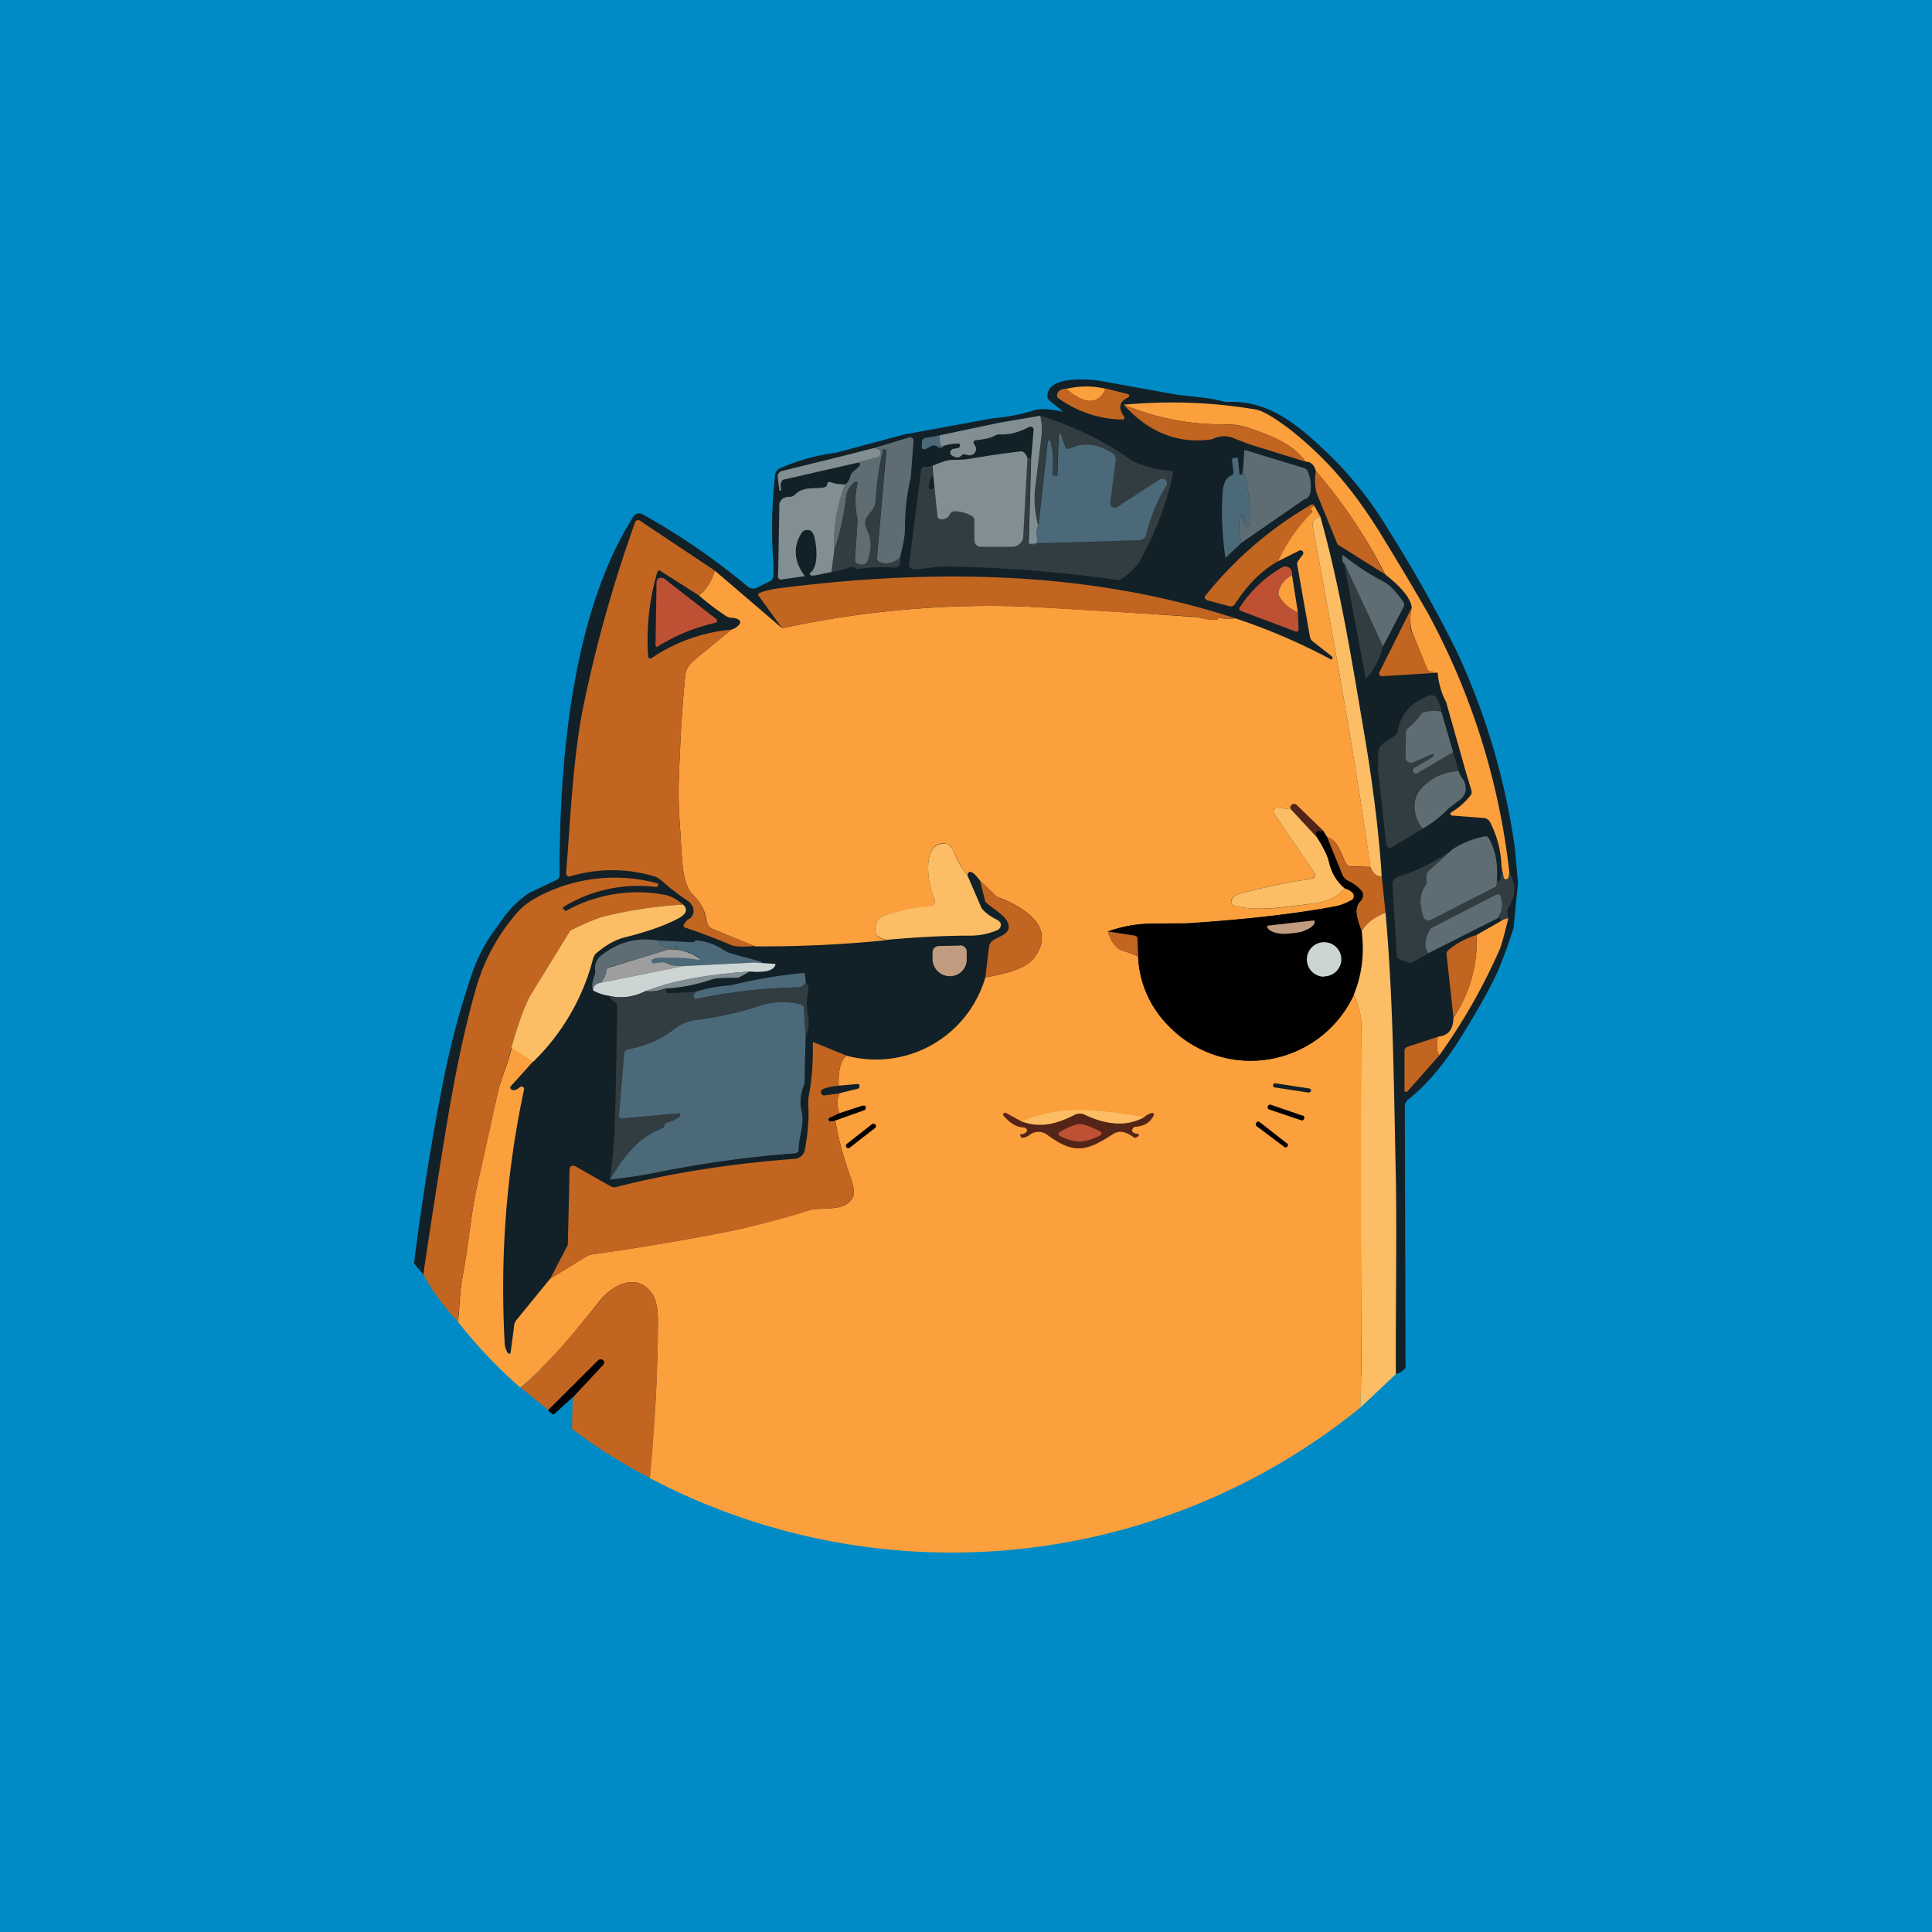 <!-- by TradingView --><svg width="56" height="56" viewBox="0 0 56 56" xmlns="http://www.w3.org/2000/svg"><path fill="#008BC6" d="M0 0h56v56H0z"/><path d="M40.46 39.83c.13-.04.22-.1.28-.19l-.02-7.57a.25.25 0 0 1 .1-.2c.5-.4 1-.97 1.48-1.73.56-.9.94-1.58 1.15-2.07a15.01 15.01 0 0 0 .42-1.17l.13-1.3-.01-.1-.08-.91a20.1 20.1 0 0 0-1.7-5.74 39.8 39.8 0 0 0-1.97-3.5l-.08-.13c-.5-.81-1.1-1.55-1.82-2.22-.77-.72-1.57-1.37-2.67-1.35a.9.9 0 0 1-.25-.02c-.28-.08-.58-.11-.89-.14-.23-.03-.46-.05-.7-.1l-1.94-.35c-.4-.06-1.5-.14-1.53.42a.18.18 0 0 0 .06.15l.4.33c-.39-.09-.67-.1-.84-.05-.4.13-.81.2-1.24.24l-2.4.44h-.04l-2.06.55a5.9 5.9 0 0 0-1.67.47.25.25 0 0 0-.1.16c-.1.86-.12 1.72-.05 2.6v.35c0 .03-.02.06-.03.08a.16.16 0 0 1-.06.06l-.4.2a.25.25 0 0 1-.26-.04 19.65 19.65 0 0 0-3.04-2.09.2.2 0 0 0-.27.06c-1.8 2.83-2.15 7.18-2.14 10.4a.14.14 0 0 1-.08.13l-.8.38a3.1 3.1 0 0 0-.89.93 4.67 4.67 0 0 0-.75 1.36c-.38 1.1-.68 2.24-.9 3.42-.32 1.63-.58 3.3-.8 5.03l.27.32c3.37 5.05 12.33 4.22 20.85 3.43 2.54-.24 5.04-.47 7.34-.54Z" fill="#122028"/><path d="M30.16 12.05c.05.2.06.43.03.66l-.17 1.39c-.05.36-.02.73.08 1.13-.05.06-.06.18-.04.36.02.09 0 .14-.04.17-.05.03-.12.03-.2 0l.07-2.49.07-.8a.09.09 0 0 0-.04-.09.1.1 0 0 0-.1 0c-.29.15-.57.23-.84.21-.05 0-.1.01-.15.04-.12.07-.3.1-.53.13a.08.08 0 0 0-.07.03.08.08 0 0 0 0 .08l.04.06a.18.18 0 0 1-.02.2.19.19 0 0 1-.2.06l-.08-.02a.1.1 0 0 0-.1.03c-.07.08-.16.08-.28 0a.1.1 0 0 1-.01-.16.1.1 0 0 1 .05-.03l.13-.02c.02 0 .03-.02.05-.03a.07.07 0 0 0-.01-.1.07.07 0 0 0-.05 0c-.13 0-.26.02-.4.06-.08.06-.12-.05-.12-.3l1.75-.37 1.18-.2Z" fill="#828F92"/><path d="M32.45 16.82c-1.65-.24-3.3-.37-4.97-.4-.38 0-.69.07-.99.08a.13.13 0 0 1-.1-.04.13.13 0 0 1-.04-.1l.35-2.75a.1.1 0 0 1 .1-.08c.08 0 .16 0 .23-.03-.03.1-.01.17.04.24-.1.1-.14.23-.15.36v.04a.07.07 0 0 0 .06.04H27c.07-.02.11-.08.14-.2.07.06.17.07.3.03h.05l.05.05a.07.07 0 0 1-.04.08h-.03c-.17 0-.26.07-.28.22a.06.06 0 0 0 .09.06c.2-.07.47-.1.81-.08.04 0 .07 0 .1-.03a.28.28 0 0 0 .13-.18.1.1 0 0 0-.02-.06.1.1 0 0 0-.05-.04h-.08a.16.16 0 0 0-.07.03c-.18.18-.34.16-.48-.05a.07.07 0 0 1-.01-.05c0-.02.01-.04.03-.05a.08.08 0 0 1 .1 0c.14.13.26.12.37-.02a.14.14 0 0 1 .13-.06c.22.04.38.02.48-.07a.08.08 0 0 1 .1-.01c.05.02.14 0 .26-.06h.04l.02.04.01.02a.04.04 0 0 1-.02.04 1.66 1.66 0 0 1-.59.26v.02l-.02.07a.04.04 0 0 0 .01.03h.02l.01.01c.13 0 .2.02.21.04a.08.08 0 0 1 0 .08l-.02.03a9.93 9.93 0 0 1-1.13.14c-.36.02-.52.19-.46.5 0 .02.02.04.04.06l.06.02c.13 0 .21-.04.26-.14a.14.14 0 0 1 .05-.06.15.15 0 0 1 .08-.03c.14 0 .3.04.49.13.03.01.06.04.07.07.02.03.03.06.03.1l-.01.53a.19.19 0 0 0 .12.18.2.2 0 0 0 .07.02h.92c.08 0 .16-.03.22-.09a.3.3 0 0 0 .1-.2l.1-2.27.12-.02-.07 2.5 3.2-.11c.04 0 .09-.02.13-.05a.22.22 0 0 0 .07-.12c.14-.53.33-1 .58-1.4a.14.14 0 0 0-.02-.18.15.15 0 0 0-.18-.01l-1.23.8a.12.12 0 0 1-.18-.05.12.12 0 0 1-.01-.07l.16-1.25a.21.21 0 0 0-.1-.2c-.44-.27-.85-.32-1.24-.13a.1.1 0 0 1-.11-.02.1.1 0 0 1-.02-.03l-.12-.35v-.02l-.03-.02a.05.05 0 0 0-.03.04l-.04 1.14v.02a.05.05 0 0 1-.03.03h-.07a.05.05 0 0 1-.05-.06 2.7 2.7 0 0 0-.07-.97h-.05l-.01.03-.27 2.44c-.1-.4-.13-.77-.08-1.13l.17-1.4c.03-.22.02-.44-.03-.65.97.3 1.86.73 2.66 1.3a3.03 3.03 0 0 0 1.16.3.07.07 0 0 1 .03.05v.03c-.19.89-.52 1.74-.98 2.57a1.9 1.9 0 0 1-.58.52Z" fill="#323D41"/><path d="M29.82 15.76c.08.03.15.03.2 0 .04-.03.06-.08.04-.17-.02-.18-.01-.3.04-.36l.27-2.44v-.02l.03-.01a.04.04 0 0 1 .04.03c.07.24.1.55.06.94l.01.04.04.02h.04a.06.06 0 0 0 .04 0 .05.05 0 0 0 .02-.05l.04-1.14v-.02l.02-.02h.01l.02.02.01.02.12.35a.1.1 0 0 0 .05.05.1.1 0 0 0 .08 0c.39-.19.8-.14 1.24.13a.22.22 0 0 1 .1.2l-.16 1.25a.12.12 0 0 0 .06.12.13.13 0 0 0 .13 0l1.23-.8a.15.15 0 0 1 .18.01.14.14 0 0 1 .02.18c-.25.4-.44.87-.58 1.4a.22.22 0 0 1-.07.12.23.23 0 0 1-.14.05l-3.19.1ZM27.23 12.62c0 .25.04.36.13.3-.04.07-.1.08-.2.02a.16.16 0 0 0-.16-.01l-.16.08a.08.08 0 0 1-.12-.03.08.08 0 0 1 0-.04v-.11c0-.04.01-.07.03-.1a.15.15 0 0 1 .09-.04l.39-.07Z" fill="#4B6978"/><path d="M26.08 16.18c-.2.15-.4.2-.59.11a.13.13 0 0 1-.07-.12l.27-3.1v-.02l-.02-.01-.04-.02h-.03a9.3 9.3 0 0 0-.22 1.5c-.02.4-.46.41-.23.87.12.25.12.54 0 .87-.03.09-.11.13-.24.1a.15.15 0 0 1-.1-.05.15.15 0 0 1-.03-.1l.08-1.14a2.36 2.36 0 0 1 0-1.08.05.05 0 0 0-.05-.03l-.03.01a.66.66 0 0 0-.26.48 7.41 7.41 0 0 1-.34 1.51c-.04-.65.07-1.3.32-1.92a.38.38 0 0 0 .15-.25.22.22 0 0 1 .08-.12c.23-.18.26-.26.1-.25l.59-.16.07-.04a.13.13 0 0 0 .03-.07.12.12 0 0 0-.06-.13.34.34 0 0 0-.14-.03l1.03-.31a.1.1 0 0 1 .1.02.1.1 0 0 1 .03.08l-.08 1.05v.02c-.12.48-.17.97-.17 1.49 0 .19-.05.47-.15.84Z" fill="#5D6D73"/><path d="M25.32 12.99c.06 0 .11.02.14.03a.12.12 0 0 1 .06.13c0 .03-.02.05-.03.07a.14.14 0 0 1-.07.04l-.6.16-2.1.48a.08.08 0 0 0-.04.02c-.05.06-.07.15-.04.26v.02a.03.03 0 0 1 0 .02h-.04a.02.02 0 0 1-.01-.02l-.05-.38c0-.04 0-.08.03-.1a.16.16 0 0 1 .1-.07l1.75-.43.9-.23Z" fill="#828F92"/><path d="M26.08 16.18c.03.09.02.15 0 .2-.03.05-.1.08-.19.07-.37-.02-.7-.01-1 .04-.04 0-.09 0-.13-.04a.14.14 0 0 0-.13 0c-.18.07-.35.11-.53.13l.08-.62c.17-.49.28-1 .34-1.51.02-.2.1-.36.26-.48a.04.04 0 0 1 .05 0 .05.05 0 0 1 .02.05 2.36 2.36 0 0 0 .01 1.05l-.08 1.14c0 .04.01.07.04.1.02.03.06.05.1.06.12.02.2-.02.23-.11.12-.33.12-.62 0-.87-.23-.46.2-.47.23-.86a9.3 9.3 0 0 1 .22-1.5h.03l.04.01h.01v.02l-.26 3.1a.12.12 0 0 0 .07.13c.19.08.38.04.6-.11Z" fill="#323D41"/><path d="m29.78 13.29-.12 2.26a.3.3 0 0 1-.1.21.32.32 0 0 1-.2.09h-.93a.2.2 0 0 1-.14-.06.2.2 0 0 1-.05-.14v-.54c.01-.03 0-.06-.02-.1a.18.18 0 0 0-.07-.06 1.03 1.03 0 0 0-.5-.13.15.15 0 0 0-.07.03.14.14 0 0 0-.05.06c-.05.1-.13.15-.26.14a.11.11 0 0 1-.06-.02.1.1 0 0 1-.04-.06c0-.06-.15-1.46-.14-1.47.28-.12.46-.17.56-.17.28 0 .47-.02.57-.04a25.86 25.86 0 0 1 1.46-.21c.08.03.13.1.16.2ZM24.5 14.04a4.55 4.55 0 0 0-.32 1.92l-.08.62-.48.1h-.11a.05.05 0 0 1-.04-.04.05.05 0 0 1 .02-.04c.25-.19.18-.8.11-1.05-.02-.08-.06-.14-.11-.17a.23.23 0 0 0-.15-.01.17.17 0 0 0-.1.07c-.26.41-.23.83.09 1.26l-.7.1a.08.08 0 0 1-.06-.03.08.08 0 0 1-.02-.06l.01-.31.03-1.8.01-.03c.04-.11.14-.17.29-.17a.2.2 0 0 0 .15-.06c.26-.27.64-.15.87-.22a.1.1 0 0 0 .07-.09V14l.04-.03h.04c.13.05.27.07.44.07Z" fill="#828F92"/><path d="M38.1 14.67c-.06 0-.1.04-.1.08l.01.04c.02.01.02.03.02.05 0 .02 0 .04-.03.06-.38.38-.7.84-.96 1.37-.49.28-.9.7-1.25 1.25a.14.14 0 0 1-.07.05.15.15 0 0 1-.09 0l-.64-.17a.1.1 0 0 1-.07-.11 10.95 10.95 0 0 1 3.1-2.67c.05 0 .08.02.09.05Z" fill="#C26521"/><path d="m38.1 14.67.17.3c-.18.04-.25.15-.21.35.78 4.2 1.34 7.47 1.66 9.81l-.55-.02a.2.2 0 0 1-.1-.02.19.19 0 0 1-.06-.08c-.13-.24-.23-.67-.54-.74l-.12-.19-.77-.75a.1.1 0 0 0-.04-.02h-.06a.12.12 0 0 0-.08.08l.02.07-.37-.05a.12.12 0 0 0-.12.05.11.11 0 0 0 0 .12l1.15 1.69a.15.15 0 0 1-.04.2 18.36 18.36 0 0 0-2.1.43c-.13.04-.21.1-.25.2a.11.11 0 0 0 .01.1.12.12 0 0 0 .08.05c.65.18 1.42.05 2.28-.06.42-.05.72-.2.92-.44.08.02.15.06.21.11a.15.15 0 0 1 .05.13c0 .03 0 .05-.02.07a.15.15 0 0 1-.06.04 1.9 1.9 0 0 1-.47.18c-1.1.2-2.53.37-4.3.48l-.94.01c-.47 0-.92.08-1.34.23.1.3.24.5.44.56.2.06.35.12.44.17a3 3 0 0 0 .82 1.94 3.3 3.3 0 0 0 5.43-.83c.14.28.22.58.22.9v1.68a636 636 0 0 0 0 7.13c0 .74 0 1.5-.03 2.25a18.8 18.8 0 0 1-20.6 2.04c.15-1.52.23-3.02.24-4.52 0-.38-.05-.66-.17-.82-.44-.65-1.16-.24-1.52.21-.68.85-1.43 1.79-2.3 2.51a14.38 14.38 0 0 1-1.8-1.9c.04-.45.05-.92.13-1.33.17-.87.23-1.73.4-2.53l.62-2.8c.09-.38.3-.84.4-1.29l.62.4-.64.71a.06.06 0 0 0 0 .09c.06.05.15.04.26-.06a.08.08 0 0 1 .12.03v.04c-.52 2.43-.7 4.9-.56 7.38 0 .05.03.14.08.26l.02.02a.05.05 0 0 0 .05 0l.02-.03.1-.76c0-.07.03-.14.07-.19l.98-1.2 1.01-.62a.53.53 0 0 1 .2-.08c1.4-.2 2.72-.42 3.97-.67.6-.12 1.33-.32 2.23-.6l.22-.04c.5-.04.99.03 1.16-.4.03-.1 0-.27-.08-.51-.2-.54-.35-1.1-.45-1.67l.84-.3a.07.07 0 0 0 .04-.03.07.07 0 0 0 0-.05.07.07 0 0 0-.03-.04H25l-.67.22a.8.8 0 0 1 0-.58l.56-.14v-.01l.02-.02v-.05a.04.04 0 0 0-.01-.04h-.02l-.02-.01-.55.05c-.02-.44.06-.73.23-.87a3.3 3.3 0 0 0 4.02-2.27c.48-.09 1.17-.21 1.44-.6.6-.84-.27-1.41-1.01-1.7a.37.37 0 0 1-.13-.07l-.45-.43c-.21-.28-.33-.33-.37-.16a2.9 2.9 0 0 1-.42-.74.29.29 0 0 0-.14-.15.3.3 0 0 0-.2-.03c-.58.1-.36 1.26-.2 1.61a.15.15 0 0 1 0 .15.16.16 0 0 1-.13.07c-.45.03-.9.12-1.33.26-.15.05-.23.17-.25.37-.01.11.02.19.08.24.07.05.15.08.27.1-1.3.13-2.58.19-3.84.18l-1.24-.51a.22.22 0 0 1-.11-.1.65.65 0 0 1-.06-.2c-.06-.29-.18-.48-.4-.7-.33-.33-.3-1.18-.36-1.94-.04-.53-.05-1.03-.03-1.5.04-1.13.1-2.09.18-2.88.01-.17.1-.33.23-.44l1.11-.91a.5.5 0 0 0 .18-.1c.08-.07.1-.12.05-.17-.1-.1-.25-.04-.38-.12a7.46 7.46 0 0 1-.79-.6c.2-.15.36-.4.46-.72l1.95 1.67a28.46 28.46 0 0 1 7.05-.63c1.53.08 3.15.18 4.85.3.24 0 .51.13.73.07v-.01c0-.01 0-.02-.02-.03v-.01h.03c.18.04.34.05.49.02a17.6 17.6 0 0 1 2.79 1.2l.03-.02v-.04a.05.05 0 0 0-.01-.03l-.56-.44a.21.21 0 0 1-.08-.13l-.37-2.09a.17.17 0 0 1 .04-.13l.12-.16a.08.08 0 0 0-.1-.12l-.62.31a5.17 5.17 0 0 1 1-1.43c0-.02-.01-.04-.03-.05a.05.05 0 0 1-.01-.04c0-.04.04-.07.1-.08Z" fill="#FBA03C"/><path d="M38.27 14.97c.58 2.07.9 4.08 1.33 6.63.23 1.41.38 2.68.45 3.8-.14.02-.25-.07-.33-.27-.32-2.34-.88-5.62-1.66-9.81-.04-.2.03-.31.21-.35Z" fill="#FCBD64"/><path d="M20.72 16.54c-.1.32-.26.57-.46.72l-1.1-.7a.07.07 0 0 0-.1 0l-.01.03a6.93 6.93 0 0 0-.26 2.46l.03.03a.07.07 0 0 0 .06 0 4.9 4.9 0 0 1 2.32-.83l-1.11.91a.63.63 0 0 0-.23.44c-.08.8-.14 1.75-.18 2.88-.02.47-.01.97.03 1.5.06.76.03 1.61.35 1.93.23.23.35.42.4.72l.07.19c.02.04.06.08.1.1l1.25.5c-.35.03-.57.02-.67-.02a17.92 17.92 0 0 0-1.37-.52l-.02-.02a.07.07 0 0 1 0-.06c.06-.09.1-.14.15-.16a.26.26 0 0 0 .13-.25c0-.05-.01-.1-.04-.14a.34.34 0 0 0-.1-.12 7.54 7.54 0 0 1-.78-.6.56.56 0 0 0-.22-.13 4.25 4.25 0 0 0-2.46.01.12.12 0 0 1-.05-.02.11.11 0 0 1-.04-.1c.11-1.33.19-3.28.49-4.77a39 39 0 0 1 1.52-5.41.11.11 0 0 1 .1-.03c.01 0 .03 0 .04.02l2.16 1.44ZM35.8 17.92a1.04 1.04 0 0 1-.5-.03h-.02v.02l.03.02a.02.02 0 0 1 0 .02h-.01c-.22.06-.49-.06-.73-.08l-4.85-.29a28.46 28.46 0 0 0-7.05.63l-.68-.94-.01-.03v-.02a.05.05 0 0 1 .03-.03c.17-.07.33-.1.5-.13 4.51-.58 9.02-.53 13.29.86Z" fill="#C26521"/><path d="M38.35 24.08c-.03.02-.07.03-.11.01a.06.06 0 0 0-.06.01.06.06 0 0 0-.03.06l.03.12-.76-.82a.45.45 0 0 1-.02-.07.13.13 0 0 1 .08-.08h.06a.1.1 0 0 1 .04.02l.77.75Z" fill="#552418"/><path d="m37.42 23.46.76.82c.2.32.3.54.33.65.07.35.23.62.47.82-.2.24-.5.39-.92.44-.86.1-1.63.24-2.28.06a.12.12 0 0 1-.08-.05.11.11 0 0 1 0-.1c.03-.1.11-.16.25-.2a18.36 18.36 0 0 1 2.1-.43.15.15 0 0 0 .06-.13.15.15 0 0 0-.03-.07l-1.15-1.69a.11.11 0 0 1 .05-.16c.02-.01.05-.02.07-.01l.37.05Z" fill="#FCBD64"/><path d="m38.35 24.08.12.19.44 1.08c.03.07.08.13.15.17.16.08.28.17.37.26a.27.27 0 0 1 .08.17c0 .04 0 .07-.02.1a.2.2 0 0 1-.05.07c-.24.22-.05.63.03.87.08.65 0 1.27-.23 1.85a3.3 3.3 0 0 1-5.43.83 3 3 0 0 1-.82-1.94l-.02-.52a.1.1 0 0 0-.02-.06.1.1 0 0 0-.06-.03l-.78-.12c.42-.15.87-.23 1.34-.23h.94c1.77-.12 3.2-.29 4.3-.5.14-.02.3-.08.47-.17a.15.15 0 0 0 .08-.1.14.14 0 0 0-.05-.14.58.58 0 0 0-.21-.11c-.24-.2-.4-.47-.47-.82a2.74 2.74 0 0 0-.33-.65.37.37 0 0 1-.03-.12.07.07 0 0 1 .09-.07c.04.02.08.01.11 0Z" fill="#020101"/><path d="M39.72 25.13c.08.2.19.3.33.27l.11 1.05c-.32.13-.55.3-.69.54-.08-.24-.27-.65-.03-.87a.2.2 0 0 0 .05-.08.22.22 0 0 0 .02-.09c0-.03 0-.06-.02-.09a.28.28 0 0 0-.06-.08c-.09-.1-.21-.18-.37-.26a.35.35 0 0 1-.15-.17l-.44-1.08c.3.07.41.5.54.74.01.03.04.06.07.08a.2.2 0 0 0 .1.03l.54.01Z" fill="#C26521"/><path d="m28.04 25.37.41.95c.09.12.24.24.47.35l.07.06a.16.16 0 0 1-.01.17.16.16 0 0 1-.07.06 2 2 0 0 1-.8.16c-.8 0-1.6.05-2.39.12a.56.56 0 0 1-.27-.1c-.06-.04-.09-.12-.08-.23.02-.2.1-.32.25-.37a5.33 5.33 0 0 1 1.4-.28.16.16 0 0 0 .08-.13c0-.02 0-.05-.02-.07-.16-.35-.38-1.5.2-1.6a.3.3 0 0 1 .2.02c.06.04.11.09.14.15.1.28.25.53.42.74Z" fill="#FCBD64"/><path d="M19.8 26.22c-.76.04-1.5.15-2.24.33-.36.09-.7.26-1.03.42l-1.15 1.87c-.14.22-.33.73-.56 1.53-.1.45-.3.91-.39 1.3l-.62 2.79c-.17.8-.23 1.66-.4 2.53-.08.4-.1.88-.13 1.33-.41-.44-.75-.9-1.01-1.38.22-1.49.45-2.96.69-4.41.25-1.5.52-2.77.82-3.82a5.7 5.7 0 0 1 1.24-2.29c.18-.2.45-.38.8-.54a4.75 4.75 0 0 1 3.26-.27v.04a.07.07 0 0 1-.07.06 4.14 4.14 0 0 0-2.68.58.05.05 0 0 0 0 .06l.06.05a.01.01 0 0 0 .02 0 4.26 4.26 0 0 1 2.82-.47c.2.03.38.13.57.29ZM28.56 28.33l.11-.9a.23.23 0 0 1 .1-.16c.2-.15.61-.21.42-.57-.1-.2-.46-.39-.63-.56l-.15-.61.45.43.13.08c.74.28 1.6.85 1.01 1.69-.27.39-.96.51-1.44.6Z" fill="#C26521"/><path d="M19.8 26.22c.14.13.1.26-.1.38-.4.22-.94.41-1.63.58-.25.07-.52.22-.81.47a.49.49 0 0 0-.07.14 6.38 6.38 0 0 1-1.74 2.99l-.63-.41c.23-.8.42-1.3.56-1.53l1.15-1.87c.34-.16.67-.33 1.03-.42a12.2 12.2 0 0 1 2.24-.33ZM40.16 26.45c.23 2.56.24 5.12.3 7.68.03 1.82-.01 3.8 0 5.7l-1.03.97c.03-.75.04-1.5.03-2.25a635.97 635.97 0 0 1 0-8.82c0-.3-.08-.6-.22-.9.24-.57.31-1.19.23-1.84.14-.24.37-.41.7-.54Z" fill="#FCBD64"/><path d="M33 27.73c-.1-.05-.25-.11-.45-.17-.2-.06-.34-.25-.44-.56l.78.12a.1.1 0 0 1 .06.03.1.1 0 0 1 .02.06l.02.52Z" fill="#C26521"/><path d="M19.08 27.26c.1.2.27.26.53.18h.01a.04.04 0 0 1 .03.02v.03l-.02.01h-.01l-.27.03-1.68.5a.13.13 0 0 0-.06.04.12.12 0 0 0-.03.07.76.76 0 0 1-.15.34c-.16.03-.24.1-.24.23-.04-.1-.03-.25.04-.43.02-.05.03-.1.02-.14a.52.52 0 0 1 .12-.4c.5-.42 1.07-.58 1.7-.48Z" fill="#5D6D73"/><path d="m21.86 27.9-2.02.1a.92.92 0 0 1-.53-.1.21.21 0 0 0-.13-.01l-.21.03h-.05a.06.06 0 0 1-.02-.03v-.05l.02-.03c.04-.02.1-.04.16-.04a5.3 5.3 0 0 1 1.2.03.03.03 0 0 0 0-.03c-.29-.2-.6-.27-.93-.24l.27-.02h.01l.02-.02a.04.04 0 0 0 0-.03.04.04 0 0 0-.03-.03h-.01c-.26.09-.43.03-.53-.17l1 .05c.02 0 .04 0 .05-.02l.04-.03h.03c.29.03.55.12.78.28.07.04.14.08.22.1l.88.24h.01v.03a.63.63 0 0 1-.23 0Z" fill="#4B6978"/><path d="M19.35 27.53a1.35 1.35 0 0 1 .93.26.03.03 0 0 1-.01.03h-.02a5.3 5.3 0 0 0-1.17-.05.34.34 0 0 0-.16.04.06.06 0 0 0-.02.08l.02.03h.05l.2-.03c.05 0 .1 0 .14.02.15.08.33.1.53.09l-2.41.48a.76.76 0 0 0 .15-.34c0-.03.01-.05.03-.07a.13.13 0 0 1 .06-.03l1.68-.51Z" fill="#9E9E9E"/><path d="m21.86 27.9.62.04c-.03.19-.28.26-.75.22-1.03.08-2.04.2-3.02.57-.36.18-.72.22-1.08.13-.14-.02-.29-.07-.44-.15 0-.13.08-.2.24-.23l2.4-.48 2.03-.1Z" fill="#CDD4D4"/><path d="m21.73 28.16-.27.15a.23.23 0 0 1-.12.03c-.37 0-.6.01-.71.05-.44.15-.89.24-1.34.26-.2.07-.4.1-.58.08.98-.37 1.99-.5 3.02-.57Z" fill="#828F92"/><path d="m23.32 28.2.04.27a.32.32 0 0 1-.1.11.15.15 0 0 1-.09.04 15.95 15.95 0 0 0-3.01.34.09.09 0 0 1-.05-.13l.05-.08a3.97 3.97 0 0 1 1.02-.19c.74-.18 1.45-.3 2.14-.36Z" fill="#4B6978"/><path d="M23.36 28.47c.06.1.08.18.07.24-.06.25-.06.5 0 .74.03.25 0 .45-.08.6l-.05-.8a.15.15 0 0 0-.04-.1.16.16 0 0 0-.09-.05 2.2 2.2 0 0 0-1.04.02c-.57.2-1.23.34-1.98.45-.23.03-.45.13-.68.3-.32.25-.74.43-1.25.54a.16.16 0 0 0-.09.05.15.15 0 0 0-.04.09l-.15 1.79a.08.08 0 0 0 .08.08l1.65-.15h.03l.02.02a.05.05 0 0 1-.01.06.71.71 0 0 1-.36.18.11.11 0 0 0-.09.08c-.01.05-.04.09-.08.1-.38.15-.7.38-.94.67-.15.2-.34.46-.56.81.08-.64.13-1.18.14-1.62a199.34 199.34 0 0 0 .07-3.46.14.14 0 0 0-.05-.05.65.65 0 0 1-.2-.2c.35.1.7.05 1.07-.13.19.02.38 0 .58-.08l.02.08c0 .02.01.03.03.05a.1.1 0 0 0 .06.01l.76-.04-.05.08a.09.09 0 0 0 .05.13 15.97 15.97 0 0 1 3.02-.34c.03 0 .06-.02.08-.04a.32.32 0 0 0 .1-.1Z" fill="#323D41"/><path d="m23.35 30.05-.03 1.33c0 .03 0 .06-.02.08-.1.27-.12.51-.07.72.1.42-.07.7-.08 1.13 0 .03 0 .06-.03.08a.13.13 0 0 1-.08.04 31.96 31.96 0 0 0-4.03.56 16 16 0 0 1-1.33.2c.22-.35.4-.62.56-.8.25-.3.56-.53.94-.68.04-.01.07-.05.08-.1a.11.11 0 0 1 .09-.08.71.71 0 0 0 .36-.18l.01-.03v-.03l-.02-.02h-.03l-1.65.15a.08.08 0 0 1-.08-.05v-.03l.15-1.8c0-.03.02-.06.04-.08a.16.16 0 0 1 .1-.05c.5-.1.92-.29 1.24-.53.23-.18.45-.28.68-.31.75-.1 1.4-.25 1.98-.45a2.2 2.2 0 0 1 1.04-.02c.04 0 .07.03.1.05.02.03.03.06.03.1l.05.8Z" fill="#4B6978"/><path d="m23.56 30.2.98.4c-.17.14-.25.43-.23.87-.2.02-.35.05-.46.1a.1.1 0 0 0-.05.05.1.1 0 0 0 0 .07l.04.05a.1.1 0 0 0 .07.01l.42-.06a.8.8 0 0 0 0 .58l-.28.13a.05.05 0 0 0-.02.08l.03.02c.05 0 .1 0 .15-.03.1.58.25 1.13.45 1.67.08.24.11.41.08.5-.17.44-.67.37-1.16.41a23.77 23.77 0 0 1-2.45.64c-1.25.25-2.57.48-3.96.67a.53.53 0 0 0-.2.08l-1.02.62.49-.94a.18.18 0 0 0 .02-.09l.05-2.14.01-.05a.1.1 0 0 1 .1-.05.1.1 0 0 1 .05.01l1.04.59c.04.02.09.03.14.02 1.59-.41 3.32-.68 5.18-.82a.32.32 0 0 0 .3-.27c.09-.48.12-.9.1-1.24-.01-.12 0-.24.02-.36.09-.46.12-.97.11-1.52Z" fill="#C26521"/><path d="M24.21 32.47a.24.24 0 0 1-.15.03.05.05 0 0 1-.04-.04v-.03l.03-.03.28-.13.67-.22h.06c.01 0 .03.02.03.04a.07.07 0 0 1 0 .05.07.07 0 0 1-.04.04l-.84.3Z" fill="#020101"/><path d="M18.84 42.84c-.82-.42-1.57-.9-2.26-1.42l.02-.91.88-.95a.1.1 0 0 0 .03-.07.1.1 0 0 0-.03-.06.1.1 0 0 0-.07-.03.1.1 0 0 0-.07.03l-1.45 1.44-.8-.65c.86-.72 1.6-1.66 2.29-2.5.36-.46 1.08-.87 1.52-.22.12.16.17.44.17.82 0 1.5-.09 3-.23 4.52Z" fill="#C26521"/><path d="m16.6 40.5-.55.5a.3.3 0 0 1-.16-.13l1.45-1.44a.1.1 0 0 1 .14 0 .1.1 0 0 1 .03.06.1.1 0 0 1-.03.07l-.88.95Z" fill="#020101"/><path d="M32.05 11.27c-.21.47-.6.47-1.15 0 .4-.09.78-.09 1.15 0Z" fill="#FBA03C"/><path d="M30.9 11.26c.55.48.94.48 1.15 0l.64.16.02.01a.05.05 0 0 1 .01.07l-.02.02c-.25.11-.3.3-.12.55a.06.06 0 0 1-.02.09h-.03a3.26 3.26 0 0 1-1.87-.63.13.13 0 0 1-.02-.06c0-.12.09-.2.26-.2Z" fill="#C26521"/><path d="m43.75 25.29-.02.14c0 .02-.02.03-.03.04a.08.08 0 0 1-.1 0 .08.08 0 0 1-.02-.04l-.06-.31a2.94 2.94 0 0 0-.32-1.27.24.24 0 0 0-.08-.1.25.25 0 0 0-.11-.04l-.92-.07-.03-.01a.05.05 0 0 1 0-.08c.23-.14.41-.3.56-.49a.16.16 0 0 0 .03-.15l-.14-.46-.59-2.09a2.33 2.33 0 0 1-.25-.86l-.21-.03a.14.14 0 0 1-.1-.1l-.43-1.05a1.33 1.33 0 0 1-.01-.7c-.02-.26-.28-.59-.77-.97a15.01 15.01 0 0 0-2.01-3c-.05-.18-.15-.27-.3-.27-.37-.53-1.03-.76-1.6-.96-.23-.09-.5-.13-.84-.12-.96 0-1.9-.19-2.83-.57 1.33-.12 2.6-.07 3.83.14.21.04.55.24 1.02.6 1.16.92 1.96 1.93 2.75 3.25a87.6 87.6 0 0 1 1.2 2.02 20.53 20.53 0 0 1 2.38 7.55Z" fill="#FBA03C"/><path d="m37.84 13.38-1.62-.5-.44-.17a.72.72 0 0 0-.64.02c-.97.15-1.83-.18-2.57-1 .93.38 1.87.57 2.83.57.33 0 .61.03.84.12.57.2 1.23.43 1.6.96Z" fill="#C26521"/><path d="M36.07 13.04c-.03.37-.03.6 0 .7a4.11 4.11 0 0 1 .14 1.5.06.06 0 0 1-.04.02h-.05a.06.06 0 0 1-.06-.05l-.04-.26-.01-.02a.03.03 0 0 0-.05.02c-.06.26-.05.52.03.78l-.47.44a9.16 9.16 0 0 1-.09-1.8c.01-.33.1-.52.25-.58a.1.1 0 0 0 .07-.11l-.04-.35a.06.06 0 0 1 .02-.04.06.06 0 0 1 .04-.02h.07a.04.04 0 0 1 .03 0 .04.04 0 0 1 .01.03l.05.45v.01h.05l.02-.02.01-.02.06-.68Z" fill="#4B6978"/><path d="m37.81 14.47-1.82 1.26a1.5 1.5 0 0 1-.02-.8.03.03 0 0 1 .04 0v.02l.05.26a.06.06 0 0 0 .06.05h.05l.04-.01a4.11 4.11 0 0 0-.14-1.51c-.03-.1-.03-.33 0-.7l1.74.53a.17.17 0 0 1 .1.1c.06.15.1.31.08.5 0 .18-.07.28-.18.3Z" fill="#5D6D73"/><path d="m40.15 16.65-1.38-.87-.6-1.47c-.06-.2-.07-.41-.03-.66.78.9 1.45 1.9 2 3Z" fill="#C26521"/><path d="m40.09 18.75-1.13-2.43c-.05 0-.07-.09-.04-.24.37.3.76.56 1.17.77.19.1.38.3.59.6a.14.14 0 0 1 0 .15l-.6 1.15Z" fill="#5D6D73"/><path d="M40.09 18.75c-.09.34-.26.65-.5.94l-.63-3.37 1.13 2.43Z" fill="#323D41"/><path d="M37.45 16.67a.76.76 0 0 0-.38.46.2.2 0 0 0 .03.2c.16.2.33.35.52.42l.02.49v.03l-.03.03a.07.07 0 0 1-.07 0l-1.57-.59a.07.07 0 0 1-.04-.1c.33-.5.75-.89 1.24-1.17a.17.17 0 0 1 .1-.02c.13.02.19.1.18.25Z" fill="#BE5034"/><path d="m37.45 16.67.17 1.08a1.19 1.19 0 0 1-.52-.43.21.21 0 0 1-.03-.2.76.76 0 0 1 .38-.45Z" fill="#FBA03C"/><path d="M40.92 17.61c-.06.32-.06.56 0 .71a40.82 40.82 0 0 1 .47 1.12l.07.03.22.03-1.6.1a.1.1 0 0 1-.09-.03.09.09 0 0 1 0-.1l.93-1.86Z" fill="#C26521"/><path d="M41.78 20.63a.94.94 0 0 0-.46 0 .22.22 0 0 0-.15.1c-.07.11-.18.23-.33.35a.23.23 0 0 0-.09.17l-.01.7c0 .02 0 .05.02.07.01.03.03.05.06.06a.17.17 0 0 0 .16.01l.52-.24a.04.04 0 0 1 .05.03v.03a2.7 2.7 0 0 1-.59.37.09.09 0 0 0 0 .1.09.09 0 0 0 .08.05l.03-.01 1.05-.62.16.55c-.39.03-.72.16-.99.4-.2.17-.3.37-.3.61.01.23.1.45.25.66l-.9.54a.1.1 0 0 1-.14-.03.1.1 0 0 1-.02-.05l-.24-2.2.01-.46a.35.35 0 0 1 .17-.29l.3-.2a.2.2 0 0 0 .09-.12c.08-.5.39-.86.92-1.05a.18.18 0 0 1 .12 0c.04.01.08.04.1.08.07.13.12.26.13.4Z" fill="#323D41"/><path d="m41.78 20.63.34 1.17-1.05.62a.08.08 0 0 1-.06 0 .09.09 0 0 1-.05-.04.09.09 0 0 1 .03-.12c.34-.19.52-.3.56-.35a.04.04 0 0 0 0-.05.04.04 0 0 0-.05 0l-.52.23a.18.18 0 0 1-.16 0 .17.17 0 0 1-.08-.15l.01-.69a.22.22 0 0 1 .09-.17c.15-.12.26-.24.33-.35a.22.22 0 0 1 .15-.1c.21-.04.36-.03.46 0ZM42.28 22.35c.04.11.09.2.15.27.1.24.06.42-.1.55l-.35.27c-.22.23-.47.42-.74.58-.16-.2-.24-.43-.24-.66 0-.24.1-.44.3-.61.26-.24.59-.37.98-.4ZM43.39 25.49l-.01.18-.02.03c0 .01-.01.02-.03.02l-1.86.95a.16.16 0 0 1-.22-.1c-.12-.37-.1-.67.06-.9a.19.19 0 0 0 .04-.1v-.21a.15.15 0 0 1 .05-.11l.7-.63c.29-.19.6-.31.94-.38a.11.11 0 0 1 .11.05c.2.35.27.74.24 1.2Z" fill="#5D6D73"/><path d="m42.1 24.62-.7.63a.15.15 0 0 0-.05.1v.22c0 .04-.02.07-.04.1-.16.23-.18.53-.06.9a.15.15 0 0 0 .09.1.16.16 0 0 0 .13 0l1.86-.95c.02 0 .02-.01.03-.02l.02-.03a.64.64 0 0 0 0-.18c.1.14.14.01.14-.37l.06.3c0 .02 0 .04.02.05a.08.08 0 0 0 .13-.04.9.9 0 0 0 .02-.14c.2.34.19.69-.04 1.04a.16.16 0 0 0-.02.11l.03.18a.49.49 0 0 0-.21.08c0-.08-.04-.1-.1-.08.14-.2.17-.41.08-.64a.08.08 0 0 0-.08-.05h-.04l-1.84.94a.2.2 0 0 0-.1.08c-.14.27-.15.5-.02.68l-.51.28a.87.87 0 0 1-.41-.16l-.13-2.12a.22.22 0 0 1 .15-.21 5.51 5.51 0 0 0 1.59-.8Z" fill="#323D41"/><path d="m43.4 26.62-2 1.01c-.12-.18-.11-.4.04-.68a.2.2 0 0 1 .1-.08l1.83-.94a.08.08 0 0 1 .07 0 .08.08 0 0 1 .05.04c.09.24.06.45-.09.65Z" fill="#5D6D73"/><path d="M43.72 26.62c-.12.48-.2.79-.26.92a17 17 0 0 1-1.74 3.05c-.08-.13-.09-.3-.04-.54.3-.03.44-.21.45-.55a4 4 0 0 0 .67-2.4l.7-.4a.49.49 0 0 1 .22-.08Z" fill="#FBA03C"/><path d="M42.8 27.1a4 4 0 0 1-.67 2.4l-.2-1.83a.15.15 0 0 1 .05-.13c.23-.19.5-.34.82-.44Z" fill="#C26521"/><path d="M27.81 27.4a.2.2 0 0 1 .2.12.2.2 0 0 1 .01.08v.2a.48.48 0 0 1-.28.45.5.5 0 0 1-.66-.24.48.48 0 0 1-.05-.18v-.2a.2.2 0 0 1 .05-.15.2.2 0 0 1 .14-.06l.6-.01Z" fill="#C19C80"/><path d="M41.68 30.05c-.05.24-.04.41.04.54l-.92 1.04a.06.06 0 0 1-.09 0V30.49c0-.03 0-.07.02-.1a.15.15 0 0 1 .08-.05l.87-.29Z" fill="#C26521"/><path d="m37.95 31.55-.98-.15a.06.06 0 0 0-.07.05c0 .04.02.07.05.07l.98.15c.03 0 .06-.02.07-.05a.06.06 0 0 0-.05-.07Z" fill="#122028"/><path d="m37.76 32.34-.93-.32a.07.07 0 0 0-.08.04c-.02.04 0 .08.04.1l.92.31c.03.02.07 0 .09-.04a.07.07 0 0 0-.04-.1Z" fill="#020101"/><path d="M33.17 32.38c-.48.27-1.06.25-1.73-.07a.33.33 0 0 0-.29 0c-.51.26-.96.4-1.53.2 1.2-.53 2.3-.32 3.55-.13Z" fill="#FCBD64"/><path d="M29.62 32.51c.57.2 1.02.06 1.54-.2a.32.32 0 0 1 .28 0c.67.32 1.25.34 1.73.07.06-.06.14-.1.22-.12a.05.05 0 0 1 .05.02.05.05 0 0 1 0 .05c-.09.2-.27.31-.52.33-.02 0-.04 0-.06.02a.1.1 0 0 0-.03.04l-.02.05.02.04c.04.04.08.05.12.05a.04.04 0 0 1 .05.02.04.04 0 0 1 0 .05l-.06.04a.08.08 0 0 1-.07 0c-.18-.13-.33-.18-.45-.16a.44.44 0 0 0-.17.07c-.77.5-1.13.58-1.9.01a.42.42 0 0 0-.5 0 .4.4 0 0 1-.2.09h-.03l-.02-.02a.09.09 0 0 1-.03-.07.02.02 0 0 1 0-.01.02.02 0 0 1 .02 0c.05 0 .1-.02.14-.05a.08.08 0 0 0 .03-.1.08.08 0 0 0-.03-.03.09.09 0 0 0-.05-.02c-.21 0-.4-.12-.59-.34a.05.05 0 0 1 0-.07l.04-.02.03.01.46.25Z" fill="#552418"/><path d="m37.3 33.14-.78-.61a.07.07 0 0 0-.1 0v.01a.07.07 0 0 0 0 .1l.8.6c.02.03.07.02.09 0a.07.07 0 0 0 0-.1ZM25.28 32.58l-.74.58a.07.07 0 0 0 0 .1c.02.03.06.03.1 0l.73-.57a.07.07 0 0 0 0-.1.07.07 0 0 0-.1 0Z" fill="#020101"/><path d="M20.75 18.05a5.33 5.33 0 0 0-1.7.7.06.06 0 0 1-.05-.03v-.03l.03-1.82.02-.07a.13.13 0 0 1 .13-.05c.02 0 .05 0 .07.02l1.52 1.18.02.03V18a.06.06 0 0 1-.04.04Z" fill="#BE5034"/><path d="M38.08 26.68h.01a.02.02 0 0 1 .01 0v.02c.01.04 0 .08-.03.11a.44.44 0 0 1-.14.11l-.2.09-.26.04h-.04c-.18.03-.35.02-.48-.02s-.21-.1-.22-.18v-.01a.02.02 0 0 1 0-.01h.02l1.33-.15Z" fill="#C19C80"/><path d="M38.38 28.3a.5.5 0 0 0 .5-.5.5.5 0 0 0-.5-.49.5.5 0 0 0-.5.5c0 .27.22.5.5.5Z" fill="#CDD4D4"/><path d="M31.3 32.58c.16 0 .49.16.6.22a.07.07 0 0 1 .03.06.06.06 0 0 1-.04.05c-.23.12-.43.17-.59.18a1.44 1.44 0 0 1-.61-.18.06.06 0 0 1 0-.06c0-.01 0-.02.02-.03.1-.07.43-.24.59-.24Z" fill="#BE5034"/></svg>